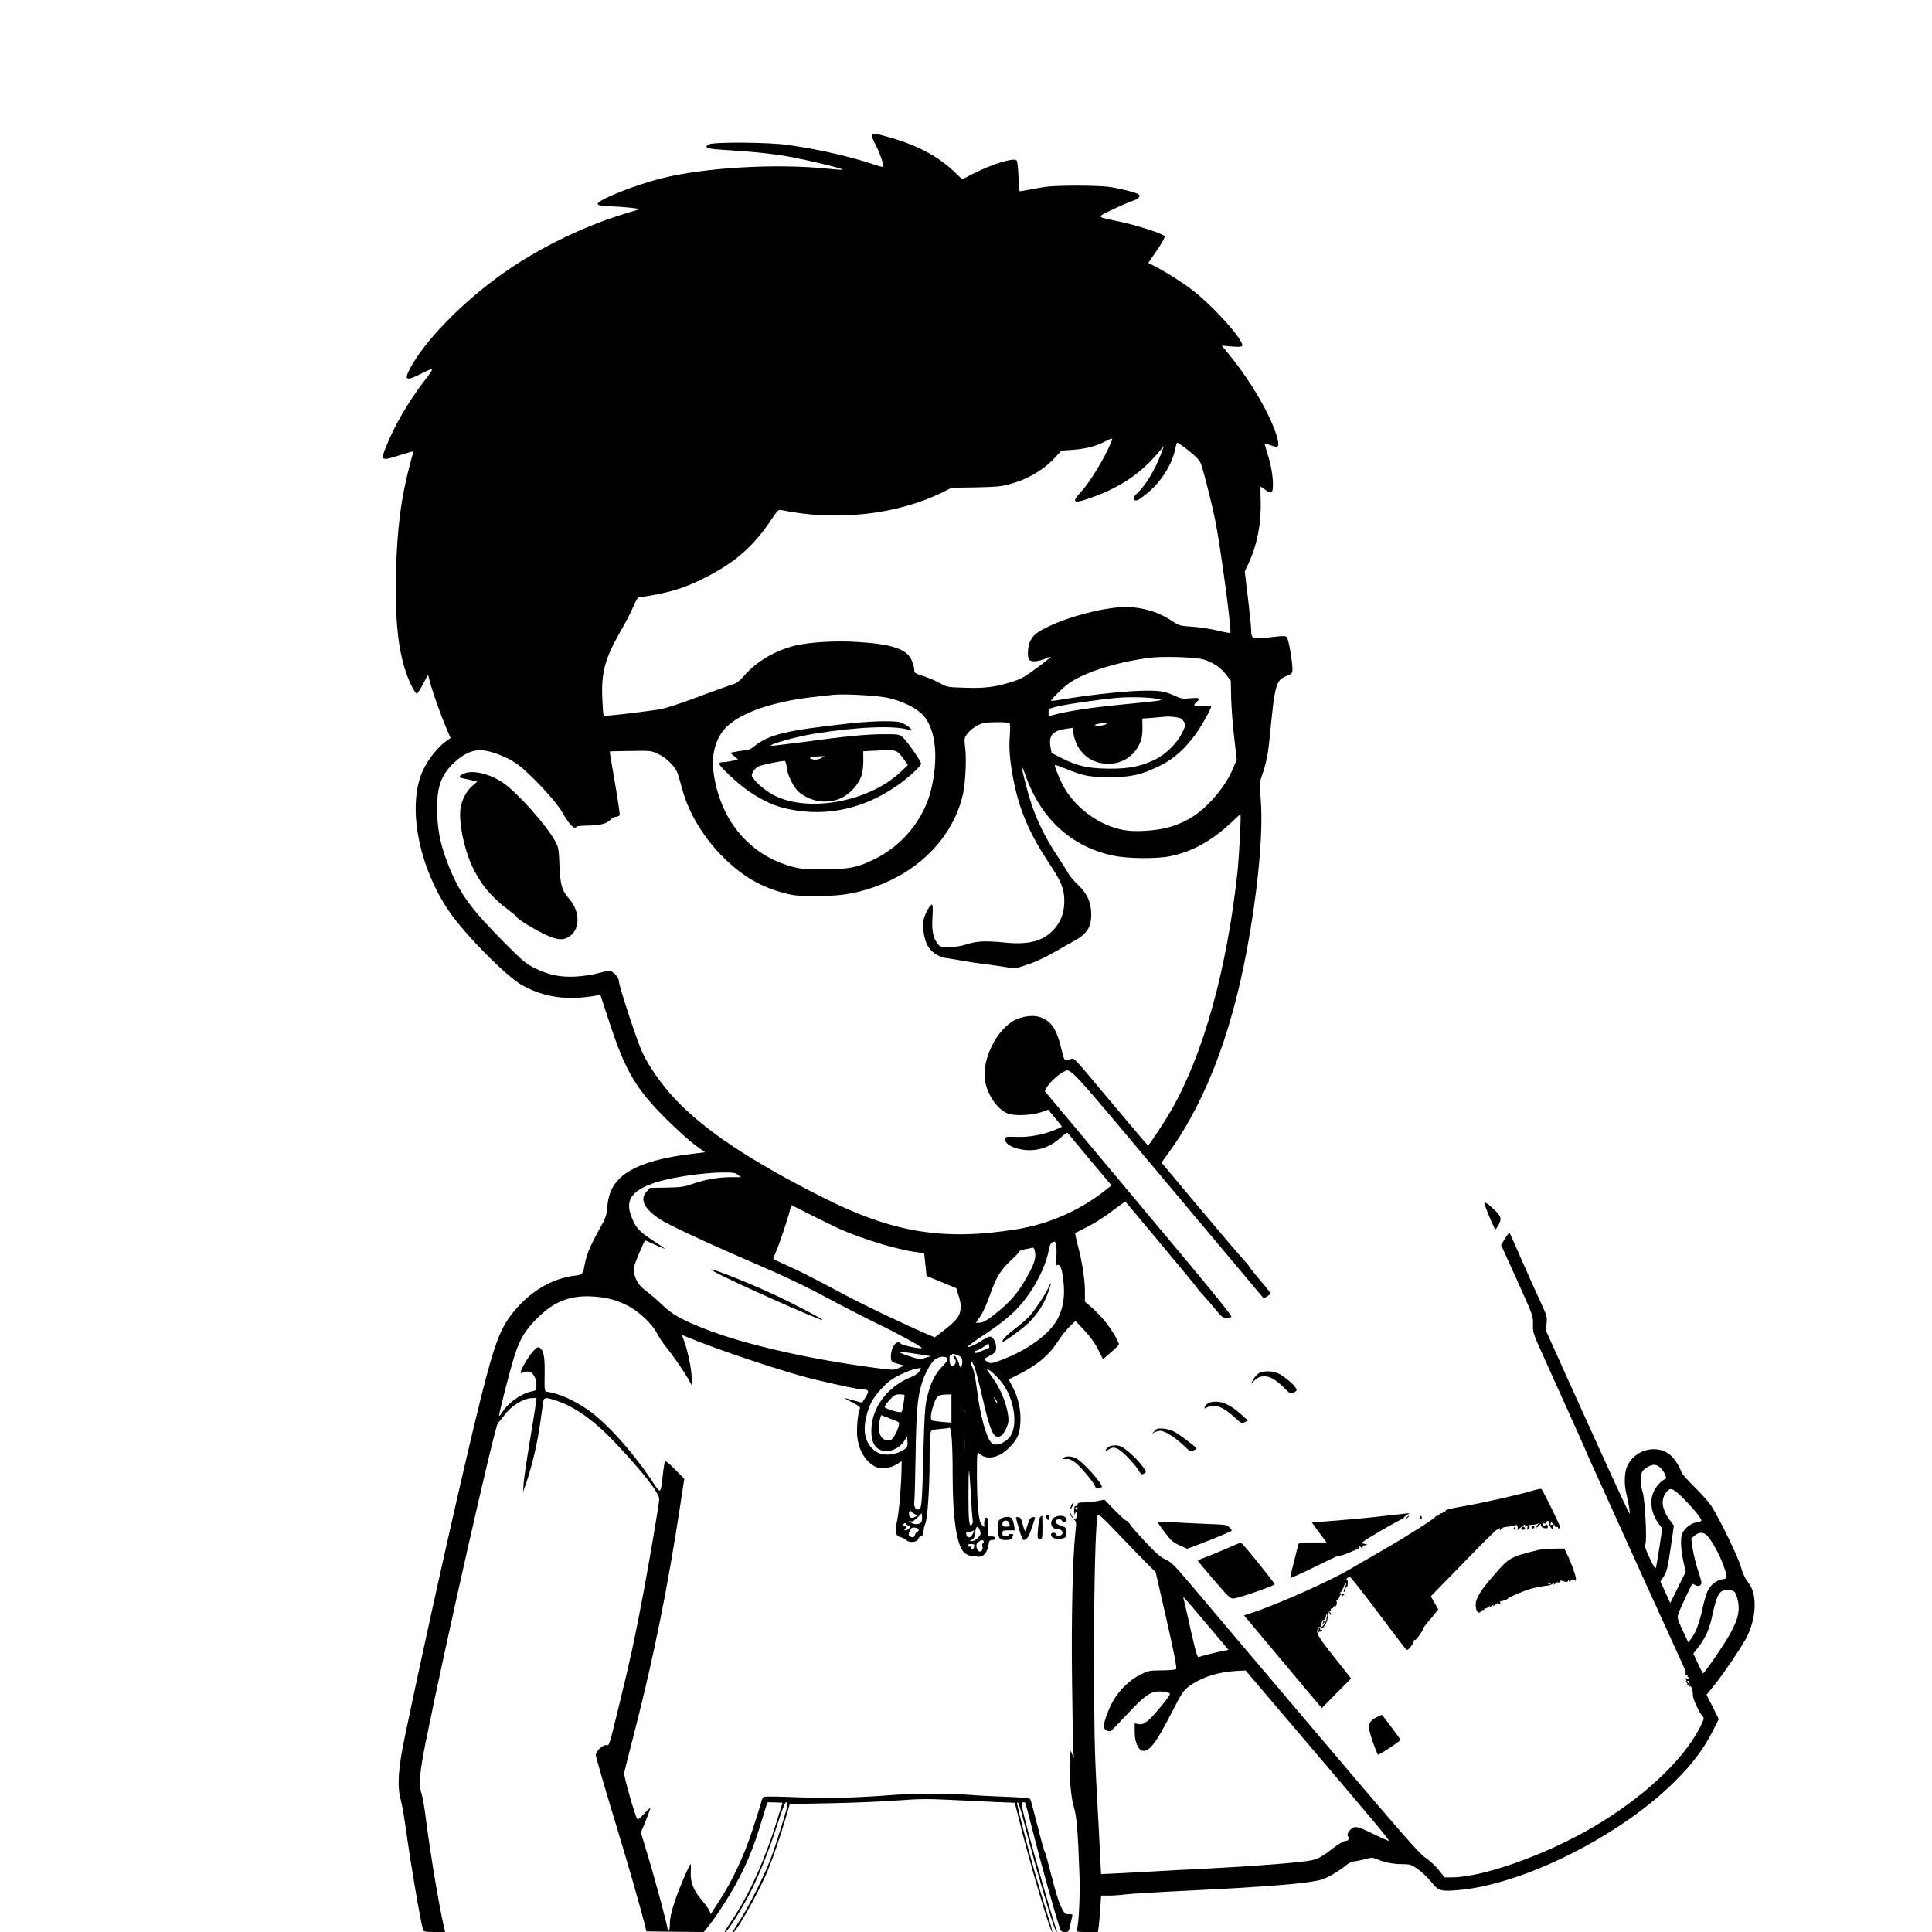 <?xml version="1.0" standalone="no"?>
<!DOCTYPE svg PUBLIC "-//W3C//DTD SVG 20010904//EN"
 "http://www.w3.org/TR/2001/REC-SVG-20010904/DTD/svg10.dtd">
<svg version="1.0" xmlns="http://www.w3.org/2000/svg"
 width="1592pt" height="1592pt" viewBox="0 0 1592 1592"
 preserveAspectRatio="xMidYMid meet">
<g transform="translate(0,1592) scale(0.1,-0.1)"
fill="#000000" stroke="none">
<path d="M7184 14806 c-3 -7 11 -42 30 -77 33 -61 73 -176 64 -185 -3 -2 -43
9 -90 25 -185 62 -453 123 -698 157 -152 22 -597 25 -643 6 -52 -22 -26 -37
79 -44 54 -4 166 -12 249 -18 82 -6 215 -22 295 -35 156 -27 491 -106 472
-113 -6 -2 -60 1 -119 8 -429 44 -1015 10 -1369 -79 -222 -55 -529 -178 -529
-211 0 -12 23 -16 125 -21 69 -3 147 -10 174 -14 l49 -8 -129 -39 c-342 -105
-705 -283 -996 -488 -309 -218 -607 -515 -742 -739 -84 -141 -74 -160 55 -95
125 62 124 62 32 -59 -135 -178 -246 -370 -317 -551 -39 -97 -30 -104 89 -66
50 16 102 32 116 35 l26 6 -24 -88 c-78 -289 -112 -552 -120 -918 -8 -379 16
-618 82 -814 29 -86 75 -176 90 -176 6 0 28 35 51 78 l41 78 18 -68 c24 -88
87 -265 132 -371 l36 -83 -24 -17 c-95 -66 -186 -189 -225 -302 -100 -297 -1
-762 237 -1110 127 -187 472 -536 599 -607 183 -102 373 -129 611 -87 l36 6
77 -233 c130 -396 216 -542 470 -794 83 -82 188 -177 233 -210 l83 -60 -99
-12 c-317 -37 -519 -108 -619 -218 -55 -60 -80 -125 -89 -230 -5 -62 -13 -83
-70 -185 -71 -129 -100 -199 -115 -280 -15 -81 -18 -84 -84 -92 -165 -21 -321
-104 -450 -239 -151 -160 -197 -269 -328 -794 -142 -572 -434 -1871 -622
-2775 -54 -258 -62 -402 -31 -515 10 -33 28 -141 42 -240 42 -303 118 -746
141 -827 5 -15 18 -18 94 -18 l88 0 -13 57 c-38 161 -113 614 -150 908 -9 72
-23 149 -31 173 -25 76 -17 172 35 433 170 840 569 2601 594 2623 7 6 31 34
52 63 61 83 161 143 237 143 l29 0 -7 -52 c-3 -29 -26 -171 -50 -314 -24 -144
-46 -295 -49 -335 l-5 -74 31 90 c46 138 87 314 110 475 11 80 22 160 25 178
6 39 20 40 107 11 158 -53 314 -165 489 -350 231 -245 363 -415 360 -464 -4
-56 -81 -508 -132 -780 -67 -357 -107 -543 -191 -885 -96 -393 -85 -360 -115
-360 -33 0 -84 -51 -84 -83 0 -13 65 -240 145 -503 123 -404 227 -767 263
-914 l8 -35 237 -3 236 -2 42 52 c70 88 184 266 247 388 77 146 130 281 187
472 25 84 47 154 49 155 2 2 31 3 64 1 l60 -3 -45 -145 c-97 -315 -219 -589
-350 -790 -89 -136 -86 -130 -75 -130 16 0 137 194 206 328 79 158 158 356
227 575 32 101 59 167 66 167 7 0 13 -8 13 -18 0 -24 -92 -320 -137 -442 -48
-130 -180 -396 -253 -508 -33 -51 -60 -95 -60 -98 0 -53 207 310 286 501 48
118 104 281 147 430 l35 120 338 6 c187 4 433 14 548 23 173 13 246 14 435 5
124 -6 295 -14 379 -18 l154 -6 53 -211 c83 -327 240 -854 256 -854 3 0 -13
62 -38 138 -64 199 -155 519 -207 729 -49 194 -52 213 -36 197 6 -6 35 -105
64 -220 59 -227 86 -324 177 -629 33 -110 65 -204 71 -210 8 -7 9 -5 5 8 -38
107 -187 625 -247 860 -41 157 -46 189 -34 194 8 3 17 3 21 0 3 -3 36 -127 73
-274 57 -225 165 -612 211 -755 11 -33 16 -38 44 -38 31 0 32 2 44 58 7 31 15
64 17 74 4 13 -2 16 -28 15 -31 -2 -35 2 -64 59 -19 37 -50 137 -79 255 -27
107 -52 196 -56 199 -4 3 -31 100 -60 215 -29 116 -56 215 -60 221 -6 7 -82
14 -201 18 -106 4 -240 11 -298 16 -140 12 -468 12 -621 0 -321 -25 -532 -30
-792 -20 -146 6 -272 8 -280 4 -9 -3 -19 -20 -23 -37 -3 -18 -35 -121 -71
-229 -72 -221 -167 -425 -279 -596 l-67 -104 -12 29 c-7 15 -36 55 -64 88 -67
77 -94 149 -89 232 2 35 2 63 0 63 -10 0 -98 -204 -132 -309 -29 -87 -40 -139
-40 -181 0 -33 -4 -60 -10 -60 -5 0 -10 8 -10 18 0 26 -100 399 -164 609 l-55
183 40 96 c21 54 39 101 39 106 0 5 -23 -16 -52 -47 -36 -40 -53 -53 -58 -43
-22 40 -111 356 -107 378 3 14 43 176 91 360 155 607 269 1172 371 1844 l34
221 -77 77 c-49 51 -79 73 -83 65 -3 -6 -12 -59 -18 -117 -19 -157 -14 -155
-91 -39 -166 249 -390 494 -542 593 -121 79 -227 124 -323 138 -18 3 -19 11
-17 143 2 147 -8 199 -41 219 -16 9 -24 4 -56 -31 -37 -41 -101 -150 -101
-172 0 -7 7 -7 24 0 59 27 106 -22 106 -110 0 -37 -2 -39 -37 -46 -85 -16
-196 -94 -244 -171 -12 -19 -23 -33 -26 -31 -6 7 93 392 129 502 43 134 89
208 187 305 137 136 268 187 451 177 116 -7 192 -26 290 -75 90 -44 205 -152
243 -228 14 -27 45 -75 69 -105 61 -75 154 -209 189 -272 l29 -52 0 50 c0 86
-38 261 -75 348 -7 18 -6 18 31 2 239 -101 805 -291 1044 -349 198 -48 379
-86 414 -86 45 0 50 -14 20 -61 -16 -24 -29 -45 -29 -46 -1 -2 -33 6 -71 17
-38 11 -71 20 -74 20 -3 -1 26 -17 63 -36 54 -28 67 -39 62 -52 -16 -40 -27
-152 -22 -219 9 -117 66 -216 150 -259 44 -23 121 -14 175 19 l42 27 -1 -52
c-1 -129 -18 -341 -34 -424 -22 -109 -16 -142 25 -150 16 -4 38 -15 49 -26 26
-24 91 -16 98 12 3 10 13 20 24 23 13 4 19 14 19 36 0 17 6 45 14 63 19 43 36
295 36 529 0 103 3 200 6 216 6 29 8 31 74 37 38 3 75 8 83 11 17 7 27 -131
27 -400 0 -344 34 -569 93 -626 20 -18 41 -29 57 -28 14 1 32 -1 40 -4 49 -19
94 19 104 87 6 40 10 46 32 46 15 0 24 6 24 15 0 10 -10 15 -30 15 l-30 0 0
80 c0 66 -2 78 -15 74 -10 -4 -15 -19 -15 -42 l0 -36 -20 20 c-27 26 -39 157
-40 412 0 180 1 192 17 177 58 -58 155 -43 241 38 74 71 94 114 100 214 6 103
-17 206 -63 292 -19 36 -34 65 -32 65 1 1 33 16 70 35 163 81 259 161 336 280
27 42 70 96 96 121 l47 45 72 -76 c47 -50 86 -103 113 -157 l42 -82 65 56 c37
31 66 61 66 66 0 22 -65 130 -115 191 -29 35 -78 86 -109 113 l-56 48 0 91 c0
87 -24 242 -53 350 -8 28 -17 67 -21 87 l-7 37 71 36 c90 45 166 93 263 167
43 33 80 58 81 56 2 -1 131 -156 287 -343 156 -187 292 -351 301 -365 9 -14
37 -47 62 -73 25 -27 69 -78 97 -113 44 -54 57 -64 83 -64 17 0 36 4 43 8 8 5
-127 174 -415 518 -235 281 -584 698 -775 927 l-348 416 15 28 c17 35 92 106
132 126 72 36 5 107 864 -917 l793 -945 28 16 c16 10 29 21 29 24 0 4 -40 56
-90 114 -49 58 -90 110 -90 113 0 4 -20 28 -43 52 -24 25 -186 215 -360 422
l-316 378 63 87 c320 445 542 1051 670 1833 72 435 103 823 85 1067 -10 132
-10 146 9 200 34 99 50 174 61 283 49 495 51 502 154 545 33 14 37 19 37 51 0
64 -32 249 -46 263 -11 12 -28 12 -108 3 -177 -22 -186 -19 -186 56 0 20 -12
137 -26 259 l-27 223 36 78 c68 150 102 329 95 513 -2 60 -2 109 0 109 2 0 19
-12 38 -26 20 -16 40 -24 50 -20 25 10 14 166 -21 281 -15 50 -30 98 -32 108
-5 17 -3 17 45 -1 67 -26 76 -16 57 59 -44 167 -209 456 -385 672 l-72 89 80
-7 c58 -5 81 -4 87 5 24 38 -253 345 -427 473 -85 63 -232 155 -302 188 l-44
22 70 103 c41 58 68 108 65 117 -7 19 -224 90 -377 122 -194 41 -189 33 -50
99 68 33 141 64 163 71 48 14 70 40 47 55 -24 15 -159 49 -240 60 -93 13 -420
14 -520 1 -41 -6 -106 -17 -145 -25 -38 -8 -72 -13 -74 -11 -2 3 -6 59 -9 125
-3 73 -9 124 -16 129 -27 23 -212 -35 -362 -113 l-85 -44 -52 50 c-144 140
-313 230 -556 299 -119 33 -130 34 -137 15z m1971 -2533 c-56 -134 -174 -327
-249 -408 -75 -80 -62 -96 48 -59 263 88 437 202 595 389 l42 50 -24 -65 c-48
-129 -126 -258 -196 -324 -34 -32 -39 -51 -17 -59 16 -6 40 9 114 71 101 86
189 226 213 341 7 31 15 59 18 63 3 4 46 -25 95 -65 69 -55 92 -81 103 -112
24 -69 91 -334 117 -465 43 -212 137 -913 124 -925 -3 -3 -52 6 -108 20 -57
13 -150 28 -208 31 -101 7 -105 8 -170 51 -124 81 -271 119 -426 109 -165 -11
-426 -81 -581 -156 -100 -48 -130 -72 -155 -121 -23 -43 -27 -138 -8 -157 18
-18 71 -14 124 8 26 11 49 19 51 16 2 -2 -48 -42 -112 -89 -99 -74 -129 -91
-208 -116 -137 -43 -225 -54 -389 -48 -141 4 -144 5 -207 40 -35 19 -96 45
-135 57 -71 23 -72 24 -73 57 -1 19 -12 56 -25 81 -44 86 -164 125 -440 142
-180 12 -396 -1 -517 -30 -163 -40 -318 -131 -420 -249 -37 -43 -61 -61 -93
-70 -24 -7 -155 -55 -293 -106 -171 -64 -274 -96 -325 -103 -215 -30 -440 -55
-446 -50 -3 4 -8 69 -11 145 -9 217 23 331 157 563 40 69 85 157 100 195 16
39 35 71 42 72 234 33 367 72 538 158 256 128 407 260 560 489 50 75 54 78 84
72 452 -94 962 -35 1334 153 l63 32 197 3 c164 3 210 7 277 25 152 41 281 116
376 218 l55 60 89 6 c110 8 192 29 265 66 72 37 73 37 55 -6z m765 -1788 c77
-24 139 -65 183 -124 l39 -51 3 -142 c2 -79 13 -225 25 -325 l21 -183 -29 -69
c-44 -104 -115 -206 -211 -301 -99 -98 -202 -156 -336 -191 -104 -26 -261 -35
-349 -20 -194 34 -385 166 -490 339 -35 57 -91 191 -83 198 2 2 42 -11 88 -30
152 -62 199 -70 364 -70 181 1 259 19 413 94 117 58 210 142 301 270 50 71
121 199 121 218 0 5 -31 7 -70 4 -74 -5 -84 2 -50 33 35 32 24 38 -51 31 -63
-6 -77 -3 -123 18 -92 43 -135 49 -310 43 -153 -6 -440 -39 -626 -71 -46 -8
-86 -13 -89 -10 -3 3 29 38 70 78 58 55 98 84 170 119 141 69 350 127 565 156
110 15 389 7 454 -14z m-2610 -314 c125 -27 244 -85 299 -147 104 -118 127
-357 61 -620 -59 -235 -231 -447 -455 -559 -144 -73 -218 -88 -430 -88 -154 0
-191 3 -260 22 -354 96 -596 390 -646 783 -19 152 24 292 116 376 128 118 395
206 730 241 55 6 116 13 135 15 85 10 358 -4 450 -23z m2230 -10 c33 -8 33 -8
10 -14 -14 -3 -126 -15 -250 -27 -313 -30 -507 -59 -637 -96 -20 -6 -23 -3
-23 25 0 28 4 31 53 45 65 19 373 64 515 76 111 9 271 4 332 -9z m190 -161 c9
-5 22 -19 29 -33 11 -21 9 -31 -19 -88 -46 -90 -136 -177 -230 -222 -115 -54
-210 -72 -375 -71 -167 2 -256 21 -385 86 l-85 43 -9 52 c-16 94 19 133 130
148 l52 7 7 -44 c24 -151 137 -251 285 -252 115 -1 215 63 262 168 17 39 22
68 22 128 l-1 77 71 5 c39 4 89 8 111 10 48 4 114 -3 135 -14z m-1413 -38 c8
-5 9 -33 4 -101 -9 -109 0 -217 34 -387 47 -234 133 -432 289 -666 103 -155
126 -213 126 -313 0 -95 -27 -168 -86 -234 -86 -95 -206 -128 -402 -108 -158
16 -231 13 -312 -13 -49 -16 -100 -24 -148 -24 -70 -1 -75 1 -97 29 -36 44
-49 114 -41 221 4 56 2 95 -3 99 -14 8 -58 -71 -70 -123 -12 -56 1 -149 30
-209 27 -55 91 -100 158 -108 25 -3 83 -13 128 -21 44 -8 132 -22 195 -29 62
-8 142 -20 178 -26 63 -12 68 -11 170 24 64 21 151 62 223 104 65 37 135 77
155 88 107 56 144 114 144 219 -1 101 -31 169 -105 241 -35 33 -72 76 -82 95
-10 19 -44 73 -75 120 -139 207 -218 381 -275 606 -43 164 -44 197 -5 86 126
-359 380 -591 725 -663 119 -25 357 -27 469 -4 181 37 342 127 504 279 38 36
71 66 73 66 8 0 -10 -343 -25 -485 -88 -801 -280 -1489 -542 -1949 -66 -114
-187 -297 -195 -294 -4 2 -130 149 -279 328 -344 411 -327 392 -351 385 -65
-18 -54 -32 -90 109 -37 145 -83 207 -173 236 -53 17 -137 7 -202 -25 -153
-75 -280 -337 -246 -508 23 -117 104 -231 187 -263 57 -21 196 -15 276 12 l56
20 57 -68 c31 -37 56 -69 56 -72 0 -2 -28 -15 -63 -29 -98 -39 -209 -59 -312
-55 -84 3 -90 2 -93 -17 -4 -32 37 -63 108 -81 127 -32 252 1 350 92 30 28 54
44 58 38 4 -6 87 -105 184 -221 l177 -211 -57 -45 c-209 -164 -460 -273 -722
-316 -609 -98 -1026 -29 -1612 268 -586 297 -948 538 -1193 792 -111 115 -229
281 -281 395 -44 93 -194 549 -194 587 0 35 -49 87 -82 87 -13 0 -57 -10 -98
-21 -41 -12 -121 -23 -176 -26 -128 -7 -223 13 -337 69 -74 37 -98 57 -257
217 -267 269 -359 395 -447 612 -67 164 -94 282 -100 434 -9 219 26 325 141
433 81 75 155 106 236 99 70 -6 189 -52 266 -102 102 -67 333 -311 388 -410
40 -72 83 -125 101 -125 8 0 15 3 15 8 0 4 40 8 88 9 107 1 161 15 192 48 13
14 34 25 47 25 13 0 26 6 29 14 3 7 -15 128 -39 267 -24 140 -44 255 -43 256
2 2 79 4 172 5 165 3 170 2 226 -24 70 -32 141 -103 162 -161 8 -23 26 -85 40
-137 54 -198 183 -407 352 -570 150 -144 293 -227 479 -277 90 -24 118 -26
270 -26 196 -1 305 16 462 68 389 130 671 422 749 776 20 92 29 292 17 381 -6
42 -6 74 0 85 26 49 85 95 147 114 33 10 202 11 217 1z m793 -12 c-17 -11 -97
-14 -86 -3 7 8 89 21 96 16 2 -2 -2 -8 -10 -13z m-3030 -3710 l25 -20 -85 0
c-106 -1 -211 -20 -315 -56 -71 -25 -96 -28 -215 -30 l-134 -2 -28 -31 c-58
-65 -22 -140 110 -228 62 -41 325 -165 607 -288 435 -188 555 -244 792 -371
139 -74 319 -166 400 -205 149 -71 366 -190 359 -197 -10 -10 -162 22 -173 36
-34 42 -89 -40 -81 -120 3 -29 8 -33 56 -46 l53 -15 -43 -19 c-41 -18 -47 -19
-168 -3 -544 69 -1102 195 -1425 322 -198 77 -278 123 -360 202 -38 38 -96 87
-127 110 -62 44 -93 93 -104 159 -5 33 2 57 41 151 26 61 49 111 50 111 1 0
37 -16 79 -35 43 -19 80 -35 84 -35 4 0 -41 32 -100 70 -116 75 -145 108 -180
209 -46 129 17 208 213 270 135 42 383 78 549 80 80 0 99 -3 120 -19z m835
-445 c208 -93 515 -183 670 -197 l30 -3 10 -94 10 -95 122 -50 123 -51 14 -45
c24 -74 27 -104 17 -151 -10 -46 -45 -84 -157 -170 l-51 -39 -74 31 c-146 62
-476 219 -614 291 -362 192 -417 220 -525 268 -63 29 -116 53 -118 55 -2 1 8
28 22 59 25 55 94 260 115 343 l12 43 167 -84 c92 -46 194 -96 227 -111z
m1789 -144 c3 -21 3 -67 -1 -102 -4 -41 -3 -60 4 -56 27 17 43 -19 55 -120 14
-126 3 -215 -40 -307 -63 -134 -255 -275 -488 -359 -66 -24 -71 -24 -97 -9
-15 9 -27 19 -27 22 0 3 21 16 48 30 41 22 47 29 50 60 2 38 -14 77 -39 93
-12 7 -29 1 -70 -24 -63 -40 -104 -59 -126 -59 -8 0 40 37 108 82 156 103 239
169 310 245 115 124 218 314 247 454 15 73 21 82 53 88 4 0 9 -17 13 -38z
m-179 -32 c14 -44 6 -88 -30 -160 -79 -155 -147 -245 -259 -337 -91 -76 -134
-102 -168 -102 l-28 0 36 50 c22 31 55 103 83 184 52 147 86 201 181 290 33
30 60 59 60 64 0 5 24 14 53 19 28 6 55 11 59 12 4 0 10 -8 13 -20z m-374
-789 c2 -8 1 -16 -3 -18 -4 -1 -28 -11 -54 -22 -52 -23 -64 -24 -64 -10 0 6 6
10 13 10 8 0 34 13 58 29 24 17 44 29 45 28 1 -1 4 -9 5 -17z m-526 -99 c-44
-14 -50 -13 -130 13 -47 15 -85 31 -85 35 0 4 59 -2 131 -14 l130 -20 -46 -14z
m291 8 c16 -13 18 -57 5 -78 -8 -12 -11 -8 -17 15 -8 36 -31 74 -44 74 -6 0
-3 -11 5 -24 13 -19 14 -29 5 -45 -21 -39 -45 -21 -46 36 0 32 3 40 14 35 10
-3 13 -1 8 6 -8 14 49 -2 70 -19z m-109 -15 c4 -10 -11 -33 -45 -67 -59 -61
-96 -136 -124 -257 -16 -70 -21 -147 -29 -445 -10 -407 -14 -464 -35 -472 -27
-10 -45 17 -40 61 3 23 8 201 11 396 6 358 14 456 51 581 22 74 71 165 106
195 35 28 95 33 105 8z m218 -55 c9 -17 41 -136 70 -264 68 -294 94 -348 154
-316 25 14 61 89 61 127 -1 102 -57 252 -133 353 -26 35 -46 65 -44 67 10 10
93 -65 131 -120 94 -131 124 -336 63 -428 -41 -59 -124 -91 -156 -59 -44 44
-93 221 -121 440 -13 105 -26 164 -39 187 -16 27 -18 44 -5 44 2 0 11 -14 19
-31z m-449 -47 c-10 -19 -33 -35 -73 -51 -196 -81 -323 -255 -323 -443 0 -102
37 -157 112 -165 57 -6 124 28 158 81 l25 39 3 -42 c2 -32 -1 -46 -15 -57 -74
-56 -183 -67 -245 -25 -81 56 -109 145 -84 267 22 108 55 172 131 253 54 57
86 80 151 112 45 22 101 44 125 48 24 5 45 9 47 10 1 1 -4 -12 -12 -27z m-124
-197 c6 -6 -15 -131 -23 -140 -12 -11 -139 27 -139 41 0 8 19 35 41 59 35 38
48 45 79 45 20 0 39 -2 42 -5z m388 -111 l0 -117 -76 6 c-42 4 -80 9 -85 13
-15 9 -10 57 14 129 26 75 35 82 110 84 l37 1 0 -116z m379 41 c0 -5 -6 1 -14
15 -8 14 -14 30 -14 35 0 6 6 -1 14 -15 8 -14 14 -29 14 -35z m-272 -87 c-2
-13 -4 -3 -4 22 0 25 2 35 4 23 2 -13 2 -33 0 -45z m-558 -59 c19 -8 22 -14
17 -37 -12 -50 -51 -117 -69 -120 -75 -14 -116 66 -87 170 l11 37 52 -20 c29
-12 63 -25 76 -30z m558 -271 c-1 -46 -3 -9 -3 82 0 91 2 128 3 83 2 -46 2
-120 0 -165z m53 -331 c5 -102 12 -196 15 -209 3 -13 1 -30 -5 -38 -23 -34
-30 19 -30 229 0 118 2 212 5 209 3 -2 9 -88 15 -191z m-485 -148 c4 -6 17
-14 28 -18 l21 -8 -23 -12 c-30 -17 -51 -7 -51 24 0 26 14 33 25 14z m74 -85
c-15 -18 -60 -18 -85 1 -19 14 -19 14 1 9 14 -4 31 6 55 31 l35 36 3 -31 c2
-17 -2 -38 -9 -46z m-119 -14 c0 -5 7 -10 15 -10 8 0 15 -4 15 -8 0 -13 -23
-32 -39 -32 -12 0 -12 3 -3 12 17 17 15 31 -3 24 -15 -5 -20 5 -8 17 10 10 23
8 23 -3z m100 -46 c0 -8 -7 -17 -15 -20 -8 -4 -15 -14 -15 -23 0 -20 -28 -24
-46 -7 -9 8 -8 18 3 42 13 25 19 30 44 26 16 -2 29 -10 29 -18z m500 7 c5 -11
10 -27 10 -36 0 -24 -46 -65 -72 -64 -23 0 -23 0 -2 9 17 7 24 21 29 59 7 54
18 63 35 32z m-55 -42 c-19 -36 -48 -36 -53 0 -3 17 0 22 10 19 7 -3 22 -2 33
3 11 4 21 8 23 8 1 1 -5 -13 -13 -30z m90 -58 c3 -5 1 -13 -5 -16 -6 -4 -8
-15 -5 -26 4 -10 3 -24 -2 -31 -14 -23 -38 -14 -45 17 -6 24 -3 34 13 48 24
19 35 21 44 8z m-77 -44 c-4 -25 -28 -35 -28 -12 0 9 -4 14 -9 11 -5 -3 -11 0
-14 7 -4 10 4 14 24 14 24 0 29 -4 27 -20z"/>
<path d="M7010 9960 c-526 -57 -675 -92 -794 -189 -21 -17 -46 -31 -54 -31 -8
0 -45 -5 -81 -11 l-65 -12 32 -27 33 -27 -45 -12 c-25 -6 -58 -11 -75 -11 -16
0 -32 -4 -35 -9 -10 -16 148 -165 243 -230 123 -84 217 -126 338 -150 307 -63
617 6 889 198 90 63 194 158 194 178 0 21 -117 188 -152 218 -28 24 -36 25
-154 25 -143 0 -328 -18 -678 -66 -138 -18 -252 -32 -254 -30 -13 14 213 77
358 100 367 59 679 70 786 29 34 -13 10 19 -33 44 -44 26 -57 28 -163 30 -63
1 -194 -7 -290 -17z m374 -230 c14 -5 41 -33 61 -62 l36 -53 -64 -60 c-258
-241 -749 -332 -1032 -192 -56 27 -139 92 -170 133 -25 32 -25 35 -10 64 8 16
28 36 43 44 24 12 183 46 218 46 6 0 14 -25 17 -55 7 -65 56 -164 101 -202 96
-81 239 -102 348 -49 72 34 140 109 165 179 11 34 17 79 17 129 l-1 77 66 4
c142 7 181 7 205 -3z m-614 -55 c-28 -16 -59 -19 -87 -8 -15 6 -13 9 12 14 17
4 46 7 65 7 l35 1 -25 -14z"/>
<path d="M3824 9546 c-47 -21 -48 -33 -6 -41 20 -3 54 -11 76 -16 l38 -10 -40
-35 c-49 -41 -90 -122 -98 -190 -14 -115 30 -328 96 -471 67 -145 161 -258
298 -360 39 -30 72 -57 72 -61 0 -13 123 -89 220 -137 105 -51 155 -57 207
-25 94 57 96 207 4 312 -61 69 -75 118 -81 278 -5 134 -8 149 -34 196 -77 140
-316 407 -437 488 -107 71 -248 103 -315 72z"/>
<path d="M5885 5442 c93 -57 881 -409 891 -399 7 7 -248 140 -412 216 -195 90
-474 201 -503 201 -3 0 8 -8 24 -18z"/>
<path d="M8642 5316 c-18 -49 -121 -203 -168 -251 -22 -23 -73 -66 -114 -97
-69 -52 -108 -94 -97 -104 6 -7 156 102 206 149 71 68 128 152 161 238 17 45
30 85 28 91 -2 5 -9 -7 -16 -26z"/>
<path d="M12234 5993 c28 -79 82 -203 88 -203 4 0 17 19 29 41 25 51 19 68
-52 134 -50 47 -76 58 -65 28z"/>
<path d="M12402 5715 l-33 -54 133 -293 c131 -291 132 -293 130 -361 -2 -66 0
-73 87 -265 179 -395 371 -824 371 -829 0 -3 682 -1506 780 -1718 19 -42 25
-64 17 -73 -7 -9 -6 -11 8 -6 13 5 16 4 11 -4 -4 -7 -2 -12 4 -12 6 0 8 -5 5
-10 -5 -8 -12 -7 -23 2 -15 12 -16 11 -3 -5 7 -9 10 -17 6 -17 -4 0 -2 -6 4
-13 6 -8 7 -18 3 -22 -4 -5 -1 -5 6 -1 10 6 10 11 1 22 -8 10 -8 14 0 14 11 0
15 -13 12 -39 -2 -7 2 -10 7 -7 10 6 22 -38 22 -78 0 -25 53 -141 75 -162 21
-21 20 -26 -25 -112 -139 -267 -474 -576 -880 -812 -393 -229 -906 -410 -1160
-410 l-56 0 -51 63 c-29 36 -75 78 -106 98 -47 29 -186 187 -899 1029 -464
547 -921 1087 -1016 1200 -155 183 -179 208 -228 230 -44 20 -80 52 -184 164
-71 76 -127 143 -123 149 3 6 1 7 -6 3 -7 -5 -45 28 -101 85 l-89 92 -57 -12
c-32 -6 -81 -11 -111 -11 -40 0 -53 -4 -53 -15 0 -8 -7 -15 -15 -15 -11 0 -15
-11 -14 -42 1 -24 3 -35 6 -25 8 29 24 19 17 -10 -4 -16 -8 -30 -10 -32 -6 -8
-26 13 -39 42 -11 25 -13 26 -9 7 3 -14 17 -35 30 -47 25 -23 25 -24 15 -115
-22 -205 -34 -707 -27 -1223 3 -286 8 -547 11 -580 5 -59 5 -59 -8 -25 l-14
35 -7 -70 c-10 -100 8 -317 33 -397 23 -71 34 -208 46 -558 6 -166 -5 -398
-21 -452 -5 -16 4 -18 84 -18 l89 0 7 48 c3 26 9 93 13 150 l6 102 62 0 c34 0
97 4 141 10 43 5 268 19 499 30 703 34 1031 62 1125 95 51 18 129 64 187 111
23 19 52 34 65 35 13 0 53 8 89 17 62 17 69 17 105 2 65 -27 133 -41 207 -41
65 0 74 -3 129 -40 32 -22 81 -69 110 -104 60 -76 76 -81 211 -71 538 41 1347
445 1802 901 144 144 234 264 309 412 l49 97 -50 101 -51 100 65 80 c75 93
204 283 257 377 51 91 80 211 74 307 -5 79 -19 118 -67 181 -14 19 -36 71 -48
115 -23 80 -172 388 -241 495 -19 30 -81 100 -137 155 -56 55 -106 111 -110
125 -12 39 -52 103 -82 132 -106 102 -297 60 -363 -79 -26 -56 -29 -157 -6
-243 8 -30 17 -77 21 -105 l6 -50 -17 30 c-21 37 -177 376 -461 1005 l-214
475 5 58 c6 56 3 65 -55 190 -34 73 -102 224 -151 337 -50 113 -93 211 -97
217 -4 8 -19 -8 -39 -42z m1281 -1890 c33 -34 56 -87 39 -93 -29 -9 -72 -55
-93 -98 -40 -83 -23 -190 45 -278 l23 -31 -23 -154 c-13 -84 -26 -161 -29
-170 -5 -11 -21 14 -51 79 -35 74 -43 100 -36 115 15 32 -3 370 -22 429 -18
56 -21 138 -5 167 14 27 68 59 100 59 15 0 37 -11 52 -25z m198 -262 c77 -78
139 -156 139 -174 0 -4 -18 -9 -39 -13 -45 -7 -95 -44 -118 -89 -18 -37 -14
-140 12 -250 l16 -68 -64 -129 -64 -129 -40 88 -41 89 28 43 c25 38 32 70 56
231 l27 187 -25 33 c-78 103 -88 184 -30 251 29 33 54 20 143 -70z m-5001 -73
c0 -5 -4 -10 -10 -10 -5 0 -10 5 -10 10 0 6 5 10 10 10 6 0 10 -4 10 -10z
m553 -435 l90 -90 90 -393 c64 -283 86 -397 78 -405 -6 -6 -55 -11 -118 -11
-103 -1 -111 -3 -178 -36 -82 -41 -165 -120 -217 -206 -42 -69 -91 -205 -82
-228 9 -23 41 -39 58 -29 8 4 60 58 116 118 158 171 206 206 284 207 44 1 86
-9 86 -21 0 -18 -141 -189 -180 -219 -36 -28 -50 -33 -77 -29 l-33 6 0 -70 c0
-78 25 -143 60 -154 56 -18 114 57 245 313 80 157 95 180 139 213 102 77 243
123 406 131 l64 3 459 -540 c602 -707 727 -858 722 -863 -3 -3 -53 19 -112 48
-139 68 -161 74 -190 55 -30 -20 -48 -54 -35 -67 16 -16 3 -38 -22 -38 -13 0
-54 -24 -92 -53 -94 -73 -132 -94 -184 -106 -87 -19 -478 -49 -925 -72 -115
-5 -286 -14 -380 -20 -93 -5 -229 -12 -301 -16 l-131 -6 -7 134 c-3 74 -16
316 -28 539 -19 341 -22 517 -23 1115 0 638 13 1119 31 1174 3 10 57 -40 151
-140 81 -85 187 -194 236 -244z m4616 226 c48 -26 153 -227 176 -337 6 -30 5
-32 -34 -38 -50 -8 -99 -48 -123 -103 -10 -23 -30 -93 -43 -155 -25 -110 -55
-188 -94 -237 l-19 -25 -47 100 c-42 90 -45 102 -36 134 9 30 106 238 116 248
2 2 12 -2 23 -9 24 -15 52 -5 52 19 0 10 -13 58 -30 107 -16 49 -35 127 -42
173 l-12 84 27 24 c30 25 57 30 86 15z m244 -479 c10 -10 22 -44 28 -75 19
-93 -6 -175 -95 -321 -60 -98 -165 -248 -191 -274 -3 -3 -22 32 -43 79 l-39
83 39 50 c60 76 94 151 117 261 27 127 47 181 74 200 30 21 90 19 110 -3z
m-4347 -267 l177 -210 -44 -9 c-58 -11 -180 -42 -200 -50 -13 -6 -24 31 -69
231 -29 131 -55 245 -58 253 -7 22 -2 17 194 -215z"/>
<path d="M10366 4599 c-14 -11 -34 -35 -42 -52 l-16 -32 22 23 c66 69 147 52
249 -52 54 -54 55 -55 83 -40 23 12 26 18 19 32 -17 32 -101 103 -144 123 -58
26 -137 25 -171 -2z"/>
<path d="M9958 4359 c-10 -5 -22 -19 -28 -29 -10 -20 -10 -20 25 -3 55 26 123
0 209 -78 64 -59 68 -61 93 -48 l26 14 -59 53 c-76 68 -144 102 -203 102 -26
0 -54 -5 -63 -11z"/>
<path d="M9515 4130 l-20 -23 22 12 c12 6 32 11 45 11 35 0 119 -53 187 -117
58 -55 62 -58 86 -45 14 7 25 14 25 16 0 9 -143 118 -181 137 -23 13 -65 25
-93 27 -43 3 -54 1 -71 -18z"/>
<path d="M9127 3992 c-24 -26 -21 -36 5 -18 44 31 75 21 145 -46 35 -35 79
-84 96 -110 34 -54 31 -52 58 -38 18 10 17 14 -26 70 -46 58 -121 126 -162
148 -34 18 -97 15 -116 -6z"/>
<path d="M8773 3913 c-23 -9 -13 -20 15 -16 19 3 40 -5 69 -26 46 -33 157
-167 168 -201 5 -16 12 -19 28 -14 12 3 23 8 25 9 19 17 -155 212 -212 239
-33 16 -69 19 -93 9z"/>
<path d="M12615 3633 c-100 -30 -398 -97 -547 -123 -136 -24 -158 -30 -158
-42 0 -5 -4 -6 -10 -3 -5 3 -10 1 -10 -4 0 -6 -7 -11 -15 -11 -8 0 -15 -4 -15
-10 0 -5 -6 -10 -14 -10 -8 0 -16 -4 -18 -8 -6 -15 -229 -157 -428 -272 -107
-62 -235 -136 -285 -165 -161 -95 -592 -287 -797 -354 l-67 -22 207 -247 c114
-136 258 -308 320 -382 l114 -135 120 122 121 122 -34 43 c-18 24 -67 86 -109
138 -138 175 -151 199 -126 238 6 9 11 10 21 2 21 -17 54 40 60 105 2 18 8 29
15 27 8 -2 10 3 6 13 -3 9 -2 13 4 10 6 -3 13 1 16 9 3 9 10 14 14 11 11 -7
20 22 13 42 -4 10 -2 14 4 10 6 -4 14 4 17 18 4 14 11 25 17 25 6 0 7 -6 3
-12 -5 -9 -2 -9 9 1 18 14 22 22 10 20 -21 -3 -37 2 -28 9 13 9 39 64 36 75
-1 5 3 6 8 3 5 -4 3 -19 -6 -37 -8 -17 -13 -33 -10 -36 4 -3 9 6 13 21 3 14 9
24 13 22 3 -2 6 11 7 30 0 21 -3 31 -10 27 -6 -4 -5 1 2 9 8 9 20 14 28 11 8
-3 110 -132 226 -287 116 -154 218 -289 228 -299 16 -18 18 -17 44 13 14 17
26 38 26 46 0 9 4 13 9 10 8 -5 71 83 71 99 0 4 17 27 38 51 20 23 47 56 60
73 l23 30 -30 53 -31 54 267 274 c146 151 271 275 277 275 6 0 14 5 18 10 5 6
8 4 8 -5 0 -13 2 -13 9 -1 5 8 18 16 28 17 50 6 83 13 92 18 12 8 23 -22 14
-37 -3 -7 5 -3 18 9 32 28 54 41 45 26 -8 -13 6 -16 18 -5 4 4 21 8 39 8 18 0
39 4 47 9 12 7 13 6 3 -5 -7 -7 -13 -18 -13 -24 1 -5 10 1 22 15 12 14 19 18
15 9 -3 -11 2 -20 16 -26 28 -13 48 -6 40 13 -6 17 -24 19 -19 2 1 -7 1 -10
-1 -5 -3 4 -8 5 -12 3 -4 -3 -7 5 -8 17 0 12 1 17 4 10 2 -7 11 -9 19 -6 7 3
12 8 9 12 -2 4 2 8 10 8 7 0 12 -8 10 -17 -2 -9 6 -27 17 -41 11 -13 17 -18
13 -11 -4 7 -1 19 5 27 10 12 8 13 -9 10 -14 -3 -18 0 -14 12 4 10 8 11 13 3
4 -6 11 -12 16 -13 5 -1 8 -7 8 -14 -1 -6 5 -9 13 -6 7 3 13 2 11 -3 -2 -5 2
-9 7 -9 6 0 10 7 9 16 -1 15 -141 299 -153 310 -3 3 -42 -5 -86 -18z m-1681
-1035 c-3 -13 -6 -28 -7 -33 -1 -6 -10 -20 -18 -33 -13 -18 -18 -20 -22 -8 -3
8 -3 17 1 21 4 4 7 12 7 18 1 7 6 11 13 10 7 -2 13 2 13 7 1 6 3 15 4 20 1 6
3 12 4 15 0 3 3 5 5 5 3 0 3 -10 0 -22z"/>
<path d="M10903 2563 c4 -3 1 -13 -6 -22 -11 -14 -10 -14 5 -2 16 12 16 31 1
31 -4 0 -3 -3 0 -7z"/>
<path d="M8831 3522 c-6 -12 -11 -27 -11 -34 0 -7 7 0 15 16 9 16 13 31 11 33
-2 3 -9 -4 -15 -15z"/>
<path d="M11410 3429 c-85 -11 -255 -27 -378 -37 l-222 -17 60 -83 61 -82
-115 0 c-110 0 -114 -1 -119 -22 -3 -13 -19 -77 -36 -142 -17 -66 -30 -123
-29 -128 2 -4 86 34 188 84 102 51 192 93 200 95 30 4 56 11 90 26 19 9 49 21
67 28 17 7 29 18 25 24 -3 5 2 4 12 -4 14 -12 17 -12 14 -1 -2 8 4 15 12 16
33 3 33 7 1 13 -33 6 -29 9 135 106 93 55 175 99 182 99 7 -1 11 1 8 4 -4 3 6
14 21 24 l28 18 -25 -1 c-14 -1 -95 -10 -180 -20z"/>
<path d="M8620 3428 c0 -7 4 -19 9 -26 7 -11 10 -10 15 3 3 9 4 21 0 26 -8 13
-24 11 -24 -3z"/>
<path d="M8573 3422 c-6 -4 -15 -46 -19 -95 -7 -84 -6 -87 15 -87 20 0 21 5
21 95 0 52 -1 95 -2 95 -2 0 -8 -4 -15 -8z"/>
<path d="M8680 3410 c-36 -36 -16 -90 34 -90 34 0 54 -27 34 -46 -14 -15 -48
-10 -48 7 0 5 -9 9 -20 9 -22 0 -26 -20 -8 -38 17 -17 93 -15 107 2 7 8 11 30
9 48 -3 29 -8 35 -45 46 -31 10 -43 19 -43 33 0 14 7 19 25 19 14 0 25 -4 25
-10 0 -5 9 -10 20 -10 22 0 26 20 8 38 -19 19 -76 14 -98 -8z"/>
<path d="M11589 3413 c-13 -16 -12 -17 4 -4 9 7 17 15 17 17 0 8 -8 3 -21 -13z"/>
<path d="M11703 3415 c0 -8 4 -12 9 -9 5 3 6 10 3 15 -9 13 -12 11 -12 -6z"/>
<path d="M8239 3399 c-18 -18 -21 -30 -17 -86 5 -72 13 -83 70 -83 27 0 40 5
48 19 14 27 13 31 -10 31 -11 0 -20 -4 -20 -10 0 -5 -11 -10 -25 -10 -20 0
-25 5 -25 25 0 23 3 25 51 25 l52 0 -7 42 c-4 23 -12 48 -18 55 -17 21 -75 16
-99 -8z m75 -25 c11 -28 7 -34 -24 -34 -22 0 -30 5 -30 18 0 10 3 22 7 25 12
13 41 7 47 -9z"/>
<path d="M8374 3403 c2 -10 15 -53 27 -95 12 -43 27 -78 34 -78 24 0 44 28 65
95 13 39 25 76 28 83 3 10 -2 13 -19 10 -18 -2 -26 -14 -39 -55 -8 -28 -18
-55 -21 -58 -4 -3 -13 20 -21 52 -11 48 -18 59 -37 61 -18 3 -22 0 -17 -15z"/>
<path d="M9540 3376 c0 -4 27 -42 59 -85 51 -66 68 -81 121 -105 l62 -28 76
28 c78 28 284 113 291 120 3 2 -5 15 -18 27 -20 23 -30 24 -194 30 -94 4 -223
10 -284 14 -62 3 -113 3 -113 -1z"/>
<path d="M12589 3348 c0 -2 -2 -11 -4 -21 -3 -15 -1 -16 11 -6 7 6 11 15 8 20
-5 9 -13 12 -15 7z"/>
<path d="M12620 3339 c0 -15 18 -19 23 -6 3 8 -1 14 -9 14 -8 0 -14 -4 -14 -8z"/>
<path d="M12475 3331 c-3 -5 -2 -12 3 -15 5 -3 9 1 9 9 0 17 -3 19 -12 6z"/>
<path d="M12536 3331 c-3 -5 1 -11 9 -15 15 -6 29 7 18 18 -9 9 -21 8 -27 -3z"/>
<path d="M10105 3159 c-60 -26 -138 -59 -172 -71 -35 -13 -63 -25 -63 -28 0
-3 60 -75 133 -160 121 -141 136 -155 163 -152 46 5 338 106 337 117 -2 16
-267 344 -278 343 -5 0 -59 -22 -120 -49z"/>
<path d="M12675 3148 c-229 -57 -238 -62 -356 -197 -121 -138 -159 -200 -159
-257 0 -50 25 -79 45 -51 6 9 15 14 18 10 4 -3 7 0 7 7 0 7 3 10 7 7 3 -4 15
1 26 10 15 13 18 14 12 3 -5 -9 1 -7 15 5 14 12 20 14 15 5 -4 -8 4 -4 20 10
16 14 25 20 22 14 -3 -6 0 -11 7 -11 8 0 12 7 8 15 -3 10 -1 13 6 8 6 -3 13
-2 17 4 4 6 10 8 15 5 5 -3 11 -1 15 5 12 19 176 87 235 97 14 2 36 7 50 10
14 3 37 6 52 7 15 2 35 9 44 17 16 12 17 12 9 -1 -8 -13 -7 -13 10 0 10 8 20
14 22 13 9 -7 24 -2 19 6 -4 5 2 8 11 6 10 -2 18 -4 18 -5 0 -1 8 -3 18 -5 9
-2 17 2 17 8 0 8 3 7 9 -1 7 -11 9 -10 14 3 5 12 11 14 26 5 18 -9 19 -7 16
19 -4 32 -45 141 -77 204 l-18 37 -88 -1 c-48 -1 -105 -6 -127 -11z m100 -278
c3 -6 -1 -7 -9 -4 -18 7 -21 14 -7 14 6 0 13 -4 16 -10z"/>
<path d="M10956 2627 c3 -10 9 -15 12 -12 3 3 0 11 -7 18 -10 9 -11 8 -5 -6z"/>
<path d="M10869 2508 c-4 -15 -6 -50 -3 -40 3 6 10 10 14 7 5 -3 12 -1 15 5 4
6 1 9 -7 8 -7 -2 -12 3 -10 10 2 10 -6 19 -9 10z"/>
<path d="M11342 1769 c-53 -27 -66 -50 -58 -106 5 -38 59 -189 71 -202 6 -6
185 112 185 122 0 7 -149 207 -154 207 0 0 -20 -10 -44 -21z"/>
</g>
</svg>
